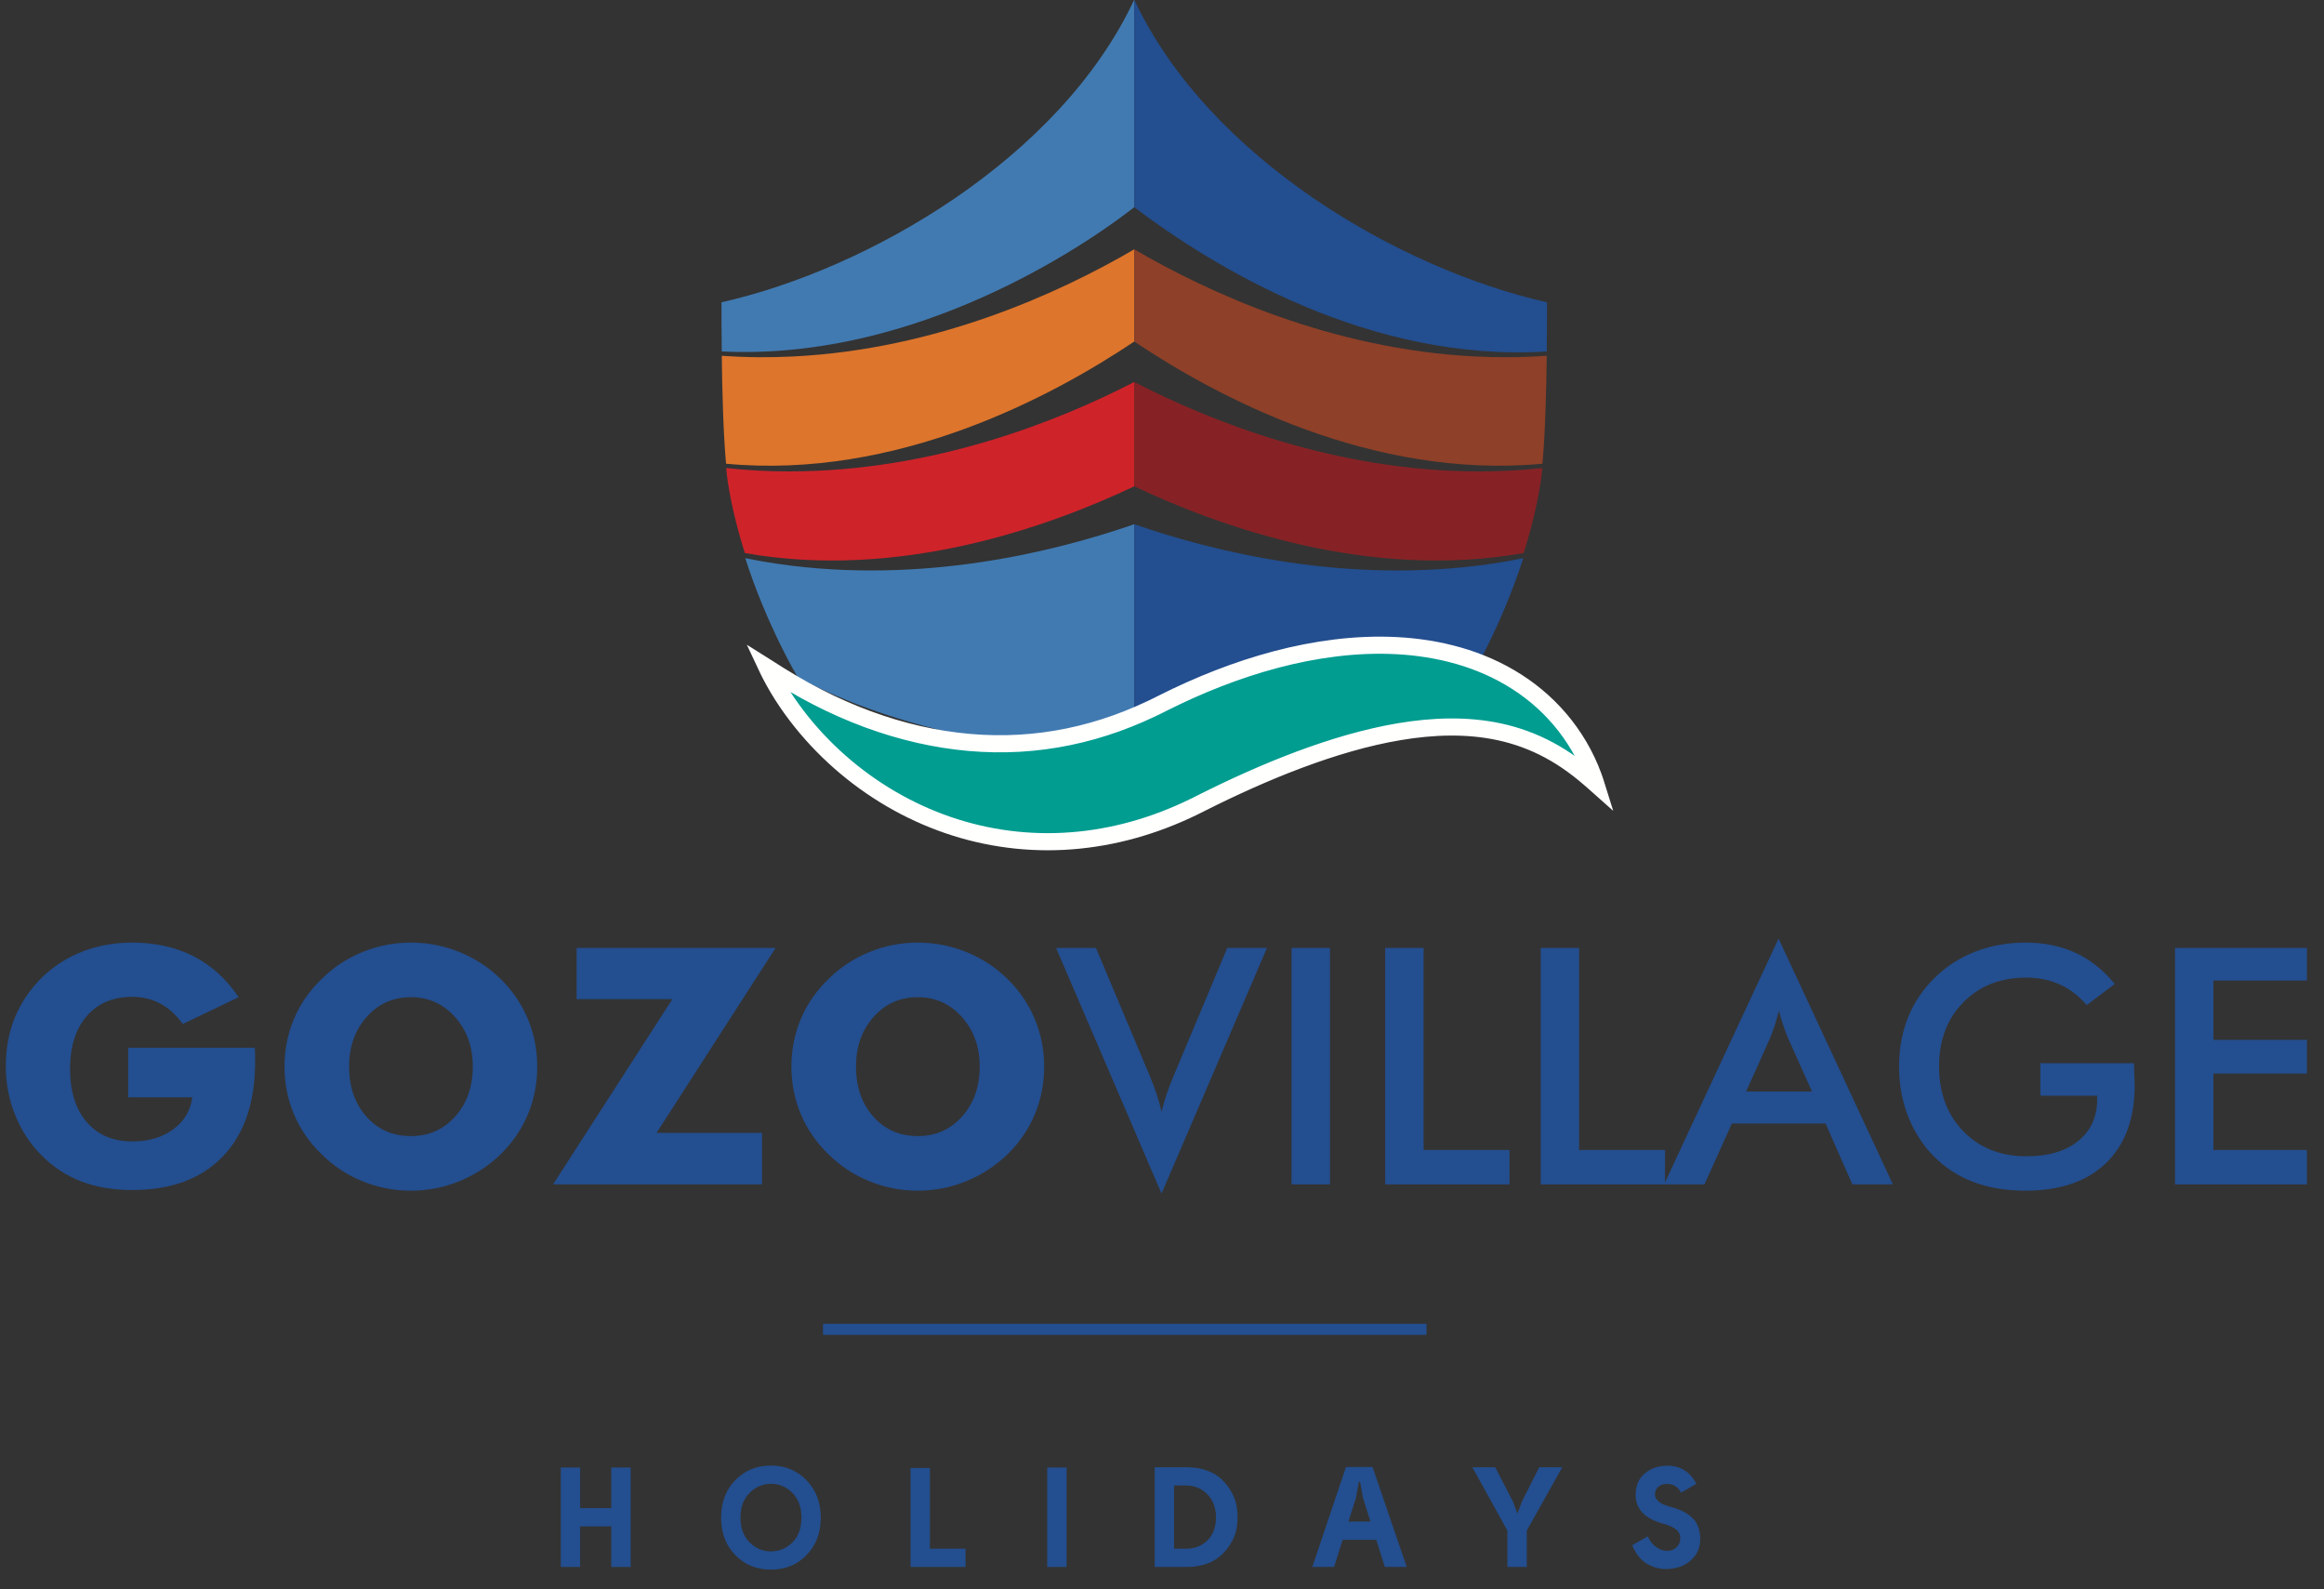 <?xml version="1.0" encoding="UTF-8"?>
<svg width="196px" height="134px" viewBox="0 0 196 134" version="1.1" xmlns="http://www.w3.org/2000/svg" xmlns:xlink="http://www.w3.org/1999/xlink">
    <rect x="0" y="0" width="196" height="134" fill="#333333" stroke="none"/>
    <title>Artboard</title>
    <g id="Artboard" stroke="none" stroke-width="1" fill="none" fill-rule="evenodd">
        <g id="GVH_logo" transform="translate(0.489, -0.027)">
            <path d="M95.171,0 L95.171,17.502 C89.283,22.064 75.58,30.412 60.383,29.66 C60.36,27.815 60.36,26.275 60.36,25.517 C72.745,22.732 88.899,13.392 95.171,0" id="Fill-1" fill="#417AB1"></path>
            <path d="M95.171,21.049 L95.171,28.826 C88.186,33.502 75.145,40.475 60.745,39.128 C60.519,36.705 60.417,32.992 60.383,30.026 C62.455,30.173 64.481,30.185 66.451,30.083 C78.564,29.471 88.911,24.706 95.171,21.049" id="Fill-3" fill="#DD752C"></path>
            <path d="M95.171,32.237 L95.171,41.033 C87.96,44.452 75.36,48.969 62.33,46.659 C61.741,44.803 61.232,42.799 60.904,40.739 C60.847,40.388 60.802,39.969 60.757,39.493 C62.557,39.686 64.323,39.776 66.066,39.776 C78.168,39.776 88.718,35.565 95.171,32.237" id="Fill-5" fill="#CF232A"></path>
            <path d="M95.171,44.23 L95.171,63.531 C77.534,63.531 66.779,57.113 66.779,57.113 C66.779,57.113 64.209,52.834 62.364,47.094 C63.304,47.287 64.232,47.445 65.16,47.581 C77.205,49.313 88.311,46.607 95.171,44.23" id="Fill-7" fill="#417AB1"></path>
            <path d="M95.171,0 L95.171,17.502 C101.963,22.63 115.061,30.599 129.959,29.66 C129.982,27.815 129.982,26.275 129.982,25.517 C117.597,22.732 101.443,13.392 95.171,0" id="Fill-9" fill="#234E8F"></path>
            <path d="M95.171,21.049 L95.171,28.826 C102.156,33.502 115.197,40.475 129.597,39.128 C129.823,36.705 129.925,32.992 129.959,30.026 C127.887,30.173 125.861,30.185 123.891,30.083 C111.778,29.471 101.431,24.706 95.171,21.049" id="Fill-11" fill="#8E4028"></path>
            <path d="M95.171,32.237 L95.171,41.033 C102.382,44.452 114.982,48.969 128.012,46.659 C128.601,44.803 129.11,42.799 129.438,40.739 C129.495,40.388 129.54,39.969 129.585,39.493 C127.785,39.686 126.019,39.776 124.276,39.776 C112.174,39.776 101.624,35.565 95.171,32.237" id="Fill-13" fill="#862225"></path>
            <path d="M95.171,44.23 L95.171,63.531 C112.808,63.531 123.563,57.113 123.563,57.113 C123.563,57.113 126.133,52.834 127.978,47.094 C127.038,47.287 126.11,47.445 125.182,47.581 C113.137,49.313 102.031,46.607 95.171,44.23" id="Fill-15" fill="#234E8F"></path>
            <path d="M134.098,66.128 L134.046,65.962 L133.991,65.797 C133.953,65.687 133.915,65.577 133.875,65.468 C133.795,65.25 133.711,65.034 133.62,64.821 C133.441,64.392 133.241,63.973 133.025,63.562 C132.59,62.74 132.082,61.957 131.512,61.222 C131.226,60.857 130.926,60.5 130.609,60.162 C130.451,59.992 130.29,59.825 130.126,59.662 C129.96,59.5 129.793,59.34 129.621,59.185 C128.936,58.565 128.202,58.006 127.432,57.514 C125.893,56.528 124.222,55.806 122.515,55.317 C121.661,55.072 120.797,54.883 119.931,54.744 C119.064,54.606 118.195,54.515 117.327,54.469 C116.459,54.424 115.593,54.418 114.731,54.453 C114.3,54.469 113.87,54.497 113.441,54.53 C113.012,54.566 112.585,54.608 112.159,54.661 C110.455,54.868 108.775,55.201 107.125,55.637 C105.475,56.073 103.854,56.608 102.265,57.225 C100.676,57.842 99.118,58.54 97.593,59.307 L97.323,59.443 L97.086,59.561 C96.926,59.64 96.765,59.718 96.603,59.794 C96.281,59.947 95.957,60.094 95.631,60.235 C94.981,60.518 94.325,60.78 93.663,61.017 C92.34,61.491 90.995,61.871 89.632,62.152 C88.95,62.292 88.264,62.409 87.573,62.499 C86.883,62.591 86.188,62.654 85.49,62.696 C84.093,62.775 82.682,62.755 81.262,62.63 C78.422,62.382 75.549,61.726 72.696,60.674 C71.983,60.411 71.271,60.122 70.561,59.809 C70.206,59.652 69.851,59.49 69.496,59.322 C69.143,59.151 68.787,58.978 68.435,58.795 C67.727,58.432 67.023,58.042 66.319,57.627 C65.966,57.421 65.615,57.206 65.262,56.987 C65.086,56.876 64.909,56.765 64.732,56.652 L64.466,56.483 L64.333,56.397 L64.198,56.312 L64.271,56.467 L64.346,56.621 L64.5,56.927 C64.605,57.13 64.712,57.33 64.823,57.528 C65.045,57.925 65.279,58.313 65.523,58.694 C66.011,59.457 66.541,60.187 67.104,60.89 C67.386,61.239 67.674,61.584 67.973,61.917 C68.271,62.253 68.576,62.581 68.89,62.899 C69.516,63.537 70.171,64.143 70.853,64.714 C73.578,66.998 76.715,68.737 80.071,69.797 C81.749,70.326 83.481,70.688 85.236,70.866 C86.991,71.046 88.769,71.047 90.538,70.865 C92.306,70.685 94.064,70.326 95.78,69.802 C96.209,69.671 96.635,69.529 97.059,69.379 C97.483,69.228 97.903,69.067 98.321,68.896 C98.738,68.726 99.152,68.546 99.562,68.357 C99.768,68.262 99.972,68.166 100.175,68.066 L100.484,67.914 L100.757,67.776 C102.13,67.085 103.509,66.425 104.895,65.809 C106.281,65.191 107.674,64.615 109.073,64.092 C110.472,63.57 111.876,63.097 113.286,62.695 C114.696,62.294 116.11,61.96 117.527,61.723 C118.235,61.604 118.944,61.507 119.652,61.441 C120.361,61.374 121.069,61.334 121.777,61.329 C123.192,61.318 124.604,61.439 126.004,61.744 C126.704,61.897 127.401,62.097 128.093,62.349 C128.265,62.413 128.438,62.478 128.61,62.549 C128.782,62.619 128.955,62.691 129.126,62.768 C129.468,62.923 129.81,63.088 130.148,63.271 C130.826,63.634 131.495,64.056 132.152,64.535 C132.481,64.773 132.806,65.027 133.13,65.293 C133.292,65.427 133.454,65.563 133.614,65.702 C133.695,65.772 133.776,65.842 133.856,65.913 L134.098,66.128 Z" id="Fill-17" fill="#009D90"></path>
            <path d="M134.098,66.128 L134.046,65.962 L133.991,65.797 C133.953,65.687 133.915,65.577 133.875,65.468 C133.795,65.25 133.711,65.034 133.62,64.821 C133.441,64.392 133.241,63.973 133.025,63.562 C132.59,62.74 132.082,61.957 131.512,61.222 C131.226,60.857 130.926,60.5 130.609,60.162 C130.451,59.992 130.29,59.825 130.126,59.662 C129.96,59.5 129.793,59.34 129.621,59.185 C128.936,58.565 128.202,58.006 127.432,57.514 C125.893,56.528 124.222,55.806 122.515,55.317 C121.661,55.072 120.797,54.883 119.931,54.744 C119.064,54.606 118.195,54.515 117.327,54.469 C116.459,54.424 115.593,54.418 114.731,54.453 C114.3,54.469 113.87,54.497 113.441,54.53 C113.012,54.566 112.585,54.608 112.159,54.661 C110.455,54.868 108.775,55.201 107.125,55.637 C105.475,56.073 103.854,56.608 102.265,57.225 C100.676,57.842 99.118,58.54 97.593,59.307 L97.323,59.443 L97.086,59.561 C96.926,59.64 96.765,59.718 96.603,59.794 C96.281,59.947 95.957,60.094 95.631,60.235 C94.981,60.518 94.325,60.78 93.663,61.017 C92.34,61.491 90.995,61.871 89.632,62.152 C88.95,62.292 88.264,62.409 87.573,62.499 C86.883,62.591 86.188,62.654 85.49,62.696 C84.093,62.775 82.682,62.755 81.262,62.63 C78.422,62.382 75.549,61.726 72.696,60.674 C71.983,60.411 71.271,60.122 70.561,59.809 C70.206,59.652 69.851,59.49 69.496,59.322 C69.143,59.151 68.787,58.978 68.435,58.795 C67.727,58.432 67.023,58.042 66.319,57.627 C65.966,57.421 65.615,57.206 65.262,56.987 C65.086,56.876 64.909,56.765 64.732,56.652 L64.466,56.483 L64.333,56.397 L64.198,56.312 L64.271,56.467 L64.346,56.621 L64.5,56.927 C64.605,57.13 64.712,57.33 64.823,57.528 C65.045,57.925 65.279,58.313 65.523,58.694 C66.011,59.457 66.541,60.187 67.104,60.89 C67.386,61.239 67.674,61.584 67.973,61.917 C68.271,62.253 68.576,62.581 68.89,62.899 C69.516,63.537 70.171,64.143 70.853,64.714 C73.578,66.998 76.715,68.737 80.071,69.797 C81.749,70.326 83.481,70.688 85.236,70.866 C86.991,71.046 88.769,71.047 90.538,70.865 C92.306,70.685 94.064,70.326 95.78,69.802 C96.209,69.671 96.635,69.529 97.059,69.379 C97.483,69.228 97.903,69.067 98.321,68.896 C98.738,68.726 99.152,68.546 99.562,68.357 C99.768,68.262 99.972,68.166 100.175,68.066 L100.484,67.914 L100.757,67.776 C102.13,67.085 103.509,66.425 104.895,65.809 C106.281,65.191 107.674,64.615 109.073,64.092 C110.472,63.57 111.876,63.097 113.286,62.695 C114.696,62.294 116.11,61.96 117.527,61.723 C118.235,61.604 118.944,61.507 119.652,61.441 C120.361,61.374 121.069,61.334 121.777,61.329 C123.192,61.318 124.604,61.439 126.004,61.744 C126.704,61.897 127.401,62.097 128.093,62.349 C128.265,62.413 128.438,62.478 128.61,62.549 C128.782,62.619 128.955,62.691 129.126,62.768 C129.468,62.923 129.81,63.088 130.148,63.271 C130.826,63.634 131.495,64.056 132.152,64.535 C132.481,64.773 132.806,65.027 133.13,65.293 C133.292,65.427 133.454,65.563 133.614,65.702 C133.695,65.772 133.776,65.842 133.856,65.913 L134.098,66.128 Z" id="Stroke-19" stroke="#FFFFFE" stroke-width="1.443"></path>
            <path d="M10.323,92.554 L10.323,88.373 L21,88.373 C21.01,88.509 21.016,88.659 21.021,88.823 C21.025,88.986 21.028,89.227 21.028,89.544 C21.028,92.976 20.122,95.639 18.311,97.532 C16.499,99.425 13.95,100.371 10.663,100.371 C9.047,100.371 7.611,100.128 6.353,99.643 C5.095,99.158 3.972,98.415 2.982,97.416 C2.038,96.463 1.305,95.334 0.783,94.032 C0.26,92.729 0,91.365 0,89.939 C0,88.45 0.254,87.081 0.762,85.833 C1.271,84.585 2.029,83.461 3.037,82.462 C4.035,81.491 5.182,80.755 6.475,80.256 C7.769,79.757 9.165,79.507 10.663,79.507 C12.615,79.507 14.343,79.893 15.845,80.664 C17.348,81.437 18.613,82.585 19.638,84.111 L14.926,86.371 C14.363,85.6 13.73,85.025 13.027,84.648 C12.323,84.272 11.535,84.083 10.663,84.083 C9.038,84.083 7.758,84.625 6.823,85.71 C5.887,86.795 5.42,88.278 5.42,90.158 C5.42,92.055 5.887,93.548 6.823,94.638 C7.758,95.728 9.038,96.272 10.663,96.272 C12.044,96.272 13.194,95.934 14.116,95.257 C15.037,94.581 15.575,93.68 15.73,92.554 L10.323,92.554 Z" id="Fill-21" fill="#234E8F"></path>
            <path d="M34.17,95.823 C35.677,95.823 36.923,95.269 37.909,94.162 C38.894,93.054 39.386,91.656 39.386,89.967 C39.386,88.297 38.887,86.903 37.888,85.786 C36.889,84.669 35.65,84.111 34.17,84.111 C32.663,84.111 31.417,84.667 30.432,85.779 C29.446,86.891 28.954,88.287 28.954,89.967 C28.954,91.674 29.44,93.077 30.411,94.176 C31.383,95.274 32.636,95.823 34.17,95.823 M44.82,89.967 C44.82,91.401 44.557,92.745 44.03,93.998 C43.503,95.251 42.736,96.373 41.729,97.362 C40.712,98.343 39.55,99.098 38.242,99.63 C36.935,100.161 35.577,100.427 34.17,100.427 C32.745,100.427 31.38,100.161 30.078,99.63 C28.774,99.098 27.628,98.343 26.639,97.362 C25.613,96.373 24.834,95.247 24.303,93.984 C23.772,92.722 23.506,91.384 23.506,89.967 C23.506,88.542 23.772,87.2 24.303,85.942 C24.834,84.685 25.613,83.561 26.639,82.572 C27.628,81.592 28.774,80.836 30.078,80.304 C31.38,79.773 32.745,79.508 34.17,79.508 C35.587,79.508 36.951,79.773 38.263,80.304 C39.575,80.836 40.73,81.592 41.729,82.572 C42.728,83.552 43.492,84.674 44.024,85.935 C44.555,87.198 44.82,88.542 44.82,89.967" id="Fill-23" fill="#234E8F"></path>
            <polygon id="Fill-25" fill="#234E8F" points="63.778 99.895 46.155 99.895 56.219 84.274 48.143 84.274 48.143 79.957 64.922 79.957 54.884 95.55 63.778 95.55"></polygon>
            <path d="M76.92,95.823 C78.427,95.823 79.673,95.269 80.659,94.162 C81.644,93.054 82.136,91.656 82.136,89.967 C82.136,88.297 81.637,86.903 80.638,85.786 C79.639,84.669 78.4,84.111 76.92,84.111 C75.413,84.111 74.167,84.667 73.182,85.779 C72.196,86.891 71.704,88.287 71.704,89.967 C71.704,91.674 72.19,93.077 73.161,94.176 C74.133,95.274 75.386,95.823 76.92,95.823 M87.57,89.967 C87.57,91.401 87.307,92.745 86.78,93.998 C86.253,95.251 85.486,96.373 84.479,97.362 C83.462,98.343 82.3,99.098 80.992,99.63 C79.685,100.161 78.327,100.427 76.92,100.427 C75.495,100.427 74.13,100.161 72.828,99.63 C71.524,99.098 70.378,98.343 69.389,97.362 C68.363,96.373 67.584,95.247 67.053,93.984 C66.522,92.722 66.256,91.384 66.256,89.967 C66.256,88.542 66.522,87.2 67.053,85.942 C67.584,84.685 68.363,83.561 69.389,82.572 C70.378,81.592 71.524,80.836 72.828,80.304 C74.13,79.773 75.495,79.508 76.92,79.508 C78.337,79.508 79.701,79.773 81.013,80.304 C82.325,80.836 83.48,81.592 84.479,82.572 C85.478,83.552 86.242,84.674 86.774,85.935 C87.305,87.198 87.57,88.542 87.57,89.967" id="Fill-27" fill="#234E8F"></path>
            <path d="M97.472,100.672 L88.578,79.957 L91.942,79.957 L96.41,90.58 C96.673,91.197 96.89,91.768 97.063,92.289 C97.236,92.812 97.372,93.309 97.472,93.78 C97.59,93.281 97.74,92.764 97.921,92.228 C98.103,91.693 98.316,91.144 98.561,90.58 L103.015,79.957 L106.366,79.957 L97.472,100.672 Z" id="Fill-29" fill="#234E8F"></path>
            <polygon id="Fill-31" fill="#234E8F" points="108.436 99.895 111.677 99.895 111.677 79.957 108.436 79.957"></polygon>
            <polygon id="Fill-33" fill="#234E8F" points="116.334 99.895 116.334 79.957 119.575 79.957 119.575 96.995 126.82 96.995 126.82 99.895"></polygon>
            <polygon id="Fill-34" fill="#234E8F" points="129.45 99.895 129.45 79.957 132.69 79.957 132.69 96.995 139.935 96.995 139.935 99.895"></polygon>
            <path d="M146.773,92.064 L152.33,92.064 L150.287,87.515 C150.169,87.225 150.046,86.891 149.919,86.514 C149.792,86.137 149.665,85.717 149.538,85.254 C149.429,85.69 149.313,86.097 149.191,86.473 C149.068,86.85 148.943,87.198 148.816,87.515 L146.773,92.064 Z M155.735,99.895 L153.474,94.76 L145.575,94.76 L143.259,99.895 L139.855,99.895 L149.51,79.167 L159.153,99.895 L155.735,99.895 Z" id="Fill-35" fill="#234E8F"></path>
            <path d="M171.587,89.681 L179.486,89.681 C179.486,89.817 179.49,90.007 179.5,90.252 C179.527,90.897 179.541,91.333 179.541,91.56 C179.541,94.366 178.737,96.544 177.13,98.097 C175.524,99.65 173.258,100.426 170.334,100.426 C168.7,100.426 167.242,100.185 165.962,99.704 C164.683,99.223 163.561,98.496 162.599,97.525 C161.654,96.563 160.93,95.433 160.426,94.134 C159.922,92.835 159.67,91.447 159.67,89.966 C159.67,88.459 159.927,87.071 160.44,85.799 C160.952,84.528 161.713,83.407 162.721,82.435 C163.692,81.482 164.832,80.755 166.14,80.256 C167.447,79.757 168.845,79.507 170.334,79.507 C171.904,79.507 173.31,79.793 174.549,80.365 C175.788,80.937 176.894,81.814 177.865,82.994 L175.496,84.778 C174.823,83.996 174.066,83.415 173.222,83.035 C172.377,82.653 171.433,82.462 170.389,82.462 C168.228,82.462 166.464,83.155 165.098,84.539 C163.731,85.924 163.048,87.724 163.048,89.939 C163.048,92.191 163.731,94.018 165.098,95.421 C166.464,96.824 168.236,97.525 170.416,97.525 C172.268,97.525 173.726,97.094 174.787,96.232 C175.85,95.368 176.381,94.193 176.381,92.704 L176.381,92.418 L171.587,92.418 L171.587,89.681 Z" id="Fill-36" fill="#234E8F"></path>
            <polygon id="Fill-37" fill="#234E8F" points="182.946 99.895 182.946 79.957 194.073 79.957 194.073 82.708 186.187 82.708 186.187 87.706 194.073 87.706 194.073 90.552 186.187 90.552 186.187 96.995 194.073 96.995 194.073 99.895"></polygon>
            <polygon id="Fill-38" fill="#234E8F" points="51.063 132.153 51.063 128.731 48.44 128.731 48.44 132.153 46.806 132.153 46.806 123.771 48.44 123.771 48.44 127.193 51.063 127.193 51.063 123.771 52.696 123.771 52.696 132.153"></polygon>
            <path d="M61.96,127.992 C61.96,128.878 62.217,129.575 62.731,130.081 C63.245,130.589 63.844,130.842 64.529,130.842 C65.223,130.842 65.824,130.593 66.334,130.094 C66.844,129.595 67.099,128.894 67.099,127.992 C67.099,127.106 66.842,126.408 66.328,125.897 C65.814,125.386 65.21,125.135 64.518,125.142 C63.833,125.15 63.235,125.408 62.725,125.915 C62.215,126.422 61.96,127.114 61.96,127.992 M61.526,124.833 C62.325,124.013 63.326,123.604 64.529,123.604 C65.732,123.604 66.733,124.017 67.533,124.845 C68.333,125.671 68.732,126.721 68.732,127.992 C68.732,129.28 68.333,130.333 67.533,131.151 C66.733,131.971 65.732,132.38 64.529,132.38 C63.326,132.38 62.325,131.972 61.526,131.158 C60.726,130.343 60.327,129.288 60.327,127.992 C60.327,126.704 60.726,125.651 61.526,124.833" id="Fill-39" fill="#234E8F"></path>
            <polygon id="Fill-40" fill="#234E8F" points="80.941 130.615 80.941 132.153 76.303 132.153 76.303 123.807 77.937 123.807 77.937 130.615"></polygon>
            <polygon id="Fill-41" fill="#234E8F" points="87.832 132.153 89.465 132.153 89.465 123.771 87.832 123.771"></polygon>
            <path d="M99.541,130.615 C100.082,130.615 100.55,130.486 100.948,130.228 C101.345,129.97 101.631,129.645 101.806,129.253 C101.981,128.86 102.068,128.434 102.068,127.974 C102.068,127.514 101.98,127.088 101.8,126.695 C101.622,126.303 101.337,125.971 100.948,125.702 C100.559,125.432 100.097,125.294 99.565,125.286 L98.528,125.286 L98.528,130.615 L99.541,130.615 Z M99.636,123.748 C100.249,123.748 100.809,123.841 101.317,124.028 C101.826,124.215 102.246,124.47 102.576,124.797 C102.906,125.123 103.185,125.496 103.416,125.918 C103.646,126.339 103.787,126.782 103.839,127.247 C103.89,127.712 103.892,128.177 103.845,128.641 C103.798,129.107 103.658,129.55 103.427,129.971 C103.197,130.392 102.917,130.766 102.587,131.092 C102.257,131.418 101.837,131.677 101.33,131.867 C100.821,132.057 100.26,132.153 99.648,132.153 L96.894,132.153 L96.894,123.748 L99.636,123.748 Z" id="Fill-42" fill="#234E8F"></path>
            <path d="M114.213,124.964 L114.118,124.964 L113.871,126.323 L113.236,128.326 L115.093,128.326 L114.46,126.325 L114.213,124.964 Z M116.304,132.153 L115.579,129.864 L112.748,129.864 L112.024,132.153 L110.188,132.153 L113.025,123.724 L115.266,123.724 L118.151,132.153 L116.304,132.153 Z" id="Fill-43" fill="#234E8F"></path>
            <polygon id="Fill-44" fill="#234E8F" points="127.469 127.61 127.503 127.61 127.878 126.609 129.323 123.748 131.267 123.748 128.274 129.089 128.274 132.153 126.641 132.153 126.641 129.089 123.684 123.748 125.615 123.748 127.096 126.609"></polygon>
            <path d="M142.581,125.142 L141.294,125.884 C141.023,125.398 140.63,125.154 140.113,125.154 C139.843,125.146 139.608,125.214 139.41,125.358 C139.211,125.501 139.103,125.721 139.088,126.016 C139.08,126.207 139.149,126.379 139.297,126.531 C139.443,126.683 139.595,126.792 139.75,126.861 C139.904,126.928 140.089,126.995 140.304,127.058 C140.678,127.154 141.003,127.263 141.281,127.387 C141.56,127.51 141.834,127.68 142.104,127.895 C142.374,128.111 142.579,128.387 142.719,128.726 C142.857,129.065 142.919,129.461 142.903,129.915 C142.879,130.442 142.719,130.893 142.42,131.267 C142.122,131.642 141.765,131.913 141.348,132.08 C140.93,132.247 140.486,132.331 140.018,132.331 C139.453,132.331 138.916,132.18 138.405,131.878 C137.894,131.576 137.48,131.059 137.162,130.327 L138.474,129.573 C138.664,129.98 138.909,130.285 139.207,130.489 C139.505,130.692 139.793,130.793 140.071,130.793 C140.397,130.801 140.666,130.711 140.876,130.524 C141.087,130.336 141.2,130.103 141.216,129.824 C141.24,129.464 141.122,129.187 140.864,128.992 C140.605,128.796 140.286,128.647 139.904,128.542 C138.255,128.12 137.438,127.286 137.454,126.041 C137.47,125.256 137.738,124.657 138.26,124.241 C138.78,123.824 139.402,123.616 140.125,123.616 C141.229,123.616 142.049,124.124 142.581,125.142" id="Fill-45" fill="#234E8F"></path>
            <line x1="68.919" y1="112.117" x2="119.818" y2="112.117" id="Stroke-46" stroke="#234E8F" stroke-width="0.933"></line>
        </g>
    </g>
</svg>